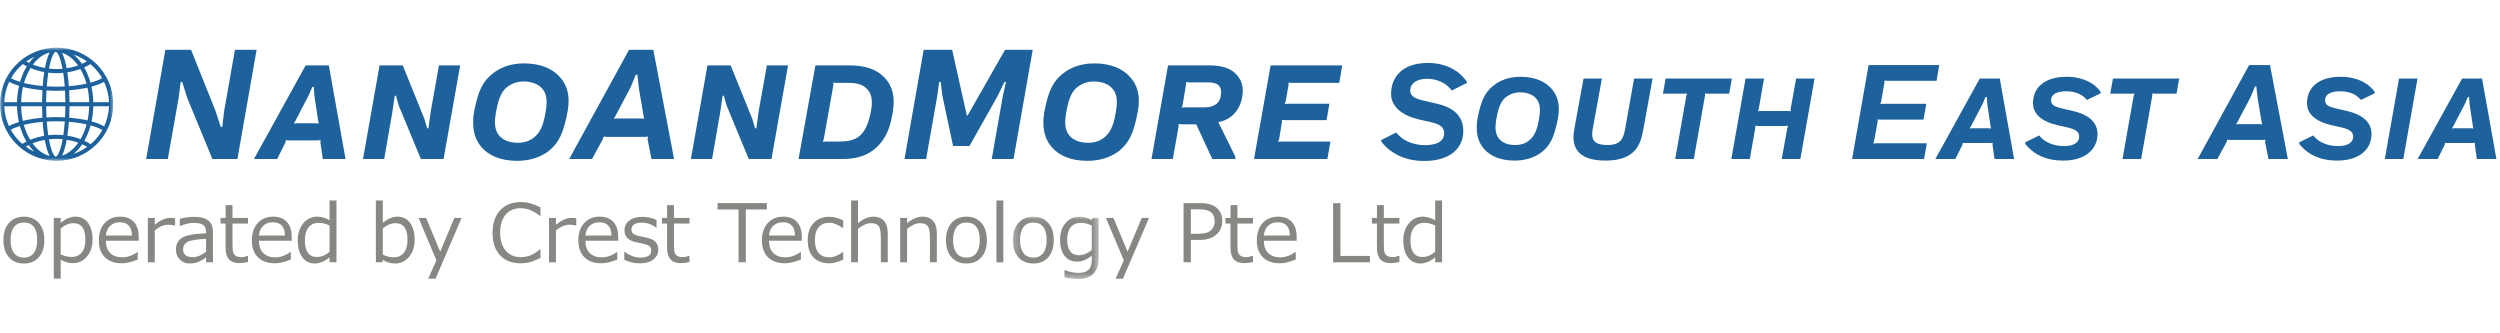 <?xml version="1.0" encoding="UTF-8"?>
<svg width="420px" height="56px" viewBox="0 0 420 56" version="1.1" xmlns="http://www.w3.org/2000/svg" xmlns:xlink="http://www.w3.org/1999/xlink">
    <title>Group</title>
    <defs>
        <polygon id="path-1" points="0.019 0 19.024 0 19.024 19.023 0.019 19.023"></polygon>
        <polygon id="path-3" points="0.215 0.071 14.635 0.071 14.635 10.542 0.215 10.542"></polygon>
        <polygon id="path-5" points="0.215 0.071 14.635 0.071 14.635 10.542 0.215 10.542"></polygon>
    </defs>
    <g id="Page-1" stroke="none" stroke-width="1" fill="none" fill-rule="evenodd">
        <g id="Group">
            <rect id="Rectangle" x="0" y="0" width="420" height="56"></rect>
            <g id="NanoAndMoreSouthEastAsia-blue" transform="translate(0, 8)">
                <g id="Group-3">
                    <g id="Fill-1-Clipped">
                        <g>
                            <mask id="mask-2" fill="white">
                                <use xlink:href="#path-1"></use>
                            </mask>
                            <g id="path-1"></g>
                            <path d="M15.747,15.746 C15.582,15.913 15.402,16.063 15.224,16.213 C14.889,16.008 14.539,15.818 14.17,15.649 C14.608,14.88 14.965,14.011 15.222,13.065 C16.017,13.286 16.688,13.55 17.191,13.838 C16.796,14.538 16.313,15.181 15.747,15.746 Z M13.807,16.242 C14.095,16.372 14.368,16.516 14.633,16.671 C13.943,17.162 13.186,17.569 12.366,17.849 C12.901,17.412 13.386,16.868 13.807,16.242 Z M10.423,18.144 C10.527,17.945 10.623,17.72 10.715,17.463 C10.904,16.926 11.069,16.246 11.208,15.477 C11.886,15.583 12.537,15.751 13.148,15.973 C12.383,17.06 11.448,17.82 10.423,18.144 Z M9.824,17.799 C9.719,18.008 9.611,18.158 9.525,18.24 C9.47,18.29 9.435,18.309 9.408,18.318 C9.394,18.318 9.38,18.323 9.365,18.323 C9.355,18.323 9.345,18.323 9.335,18.321 C9.308,18.314 9.272,18.297 9.211,18.24 C9.057,18.098 8.853,17.743 8.675,17.234 C8.504,16.751 8.352,16.124 8.219,15.405 C8.621,15.358 9.029,15.33 9.446,15.33 C9.811,15.33 10.17,15.354 10.523,15.386 C10.49,15.568 10.456,15.751 10.42,15.92 C10.246,16.73 10.038,17.382 9.824,17.799 Z M5.465,16.086 C6.112,15.828 6.803,15.629 7.529,15.501 C7.564,15.694 7.601,15.886 7.639,16.064 C7.822,16.911 8.036,17.604 8.294,18.112 C8.311,18.147 8.331,18.172 8.349,18.204 C7.268,17.934 6.275,17.193 5.465,16.086 Z M4.326,16.631 C4.487,16.541 4.653,16.455 4.822,16.37 C5.113,16.78 5.427,17.158 5.768,17.486 C5.258,17.246 4.778,16.958 4.326,16.631 Z M1.805,13.791 C2.22,13.567 2.735,13.358 3.337,13.172 C3.606,14.133 3.984,15.012 4.444,15.786 C4.202,15.907 3.968,16.036 3.741,16.171 C3.582,16.036 3.425,15.895 3.277,15.746 C2.7,15.171 2.205,14.511 1.805,13.791 Z M3.277,3.275 C3.453,3.1 3.637,2.932 3.827,2.772 C4.045,2.903 4.269,3.023 4.501,3.142 C4.032,3.913 3.645,4.793 3.367,5.757 C2.776,5.576 2.268,5.367 1.857,5.144 C2.25,4.46 2.723,3.829 3.277,3.275 Z M4.89,2.561 C4.731,2.483 4.574,2.403 4.421,2.318 C4.845,2.02 5.296,1.758 5.768,1.536 C5.452,1.839 5.162,2.188 4.89,2.561 Z M8.341,0.817 C8.226,1.03 8.122,1.278 8.022,1.557 C7.843,2.069 7.686,2.704 7.551,3.422 C6.84,3.293 6.163,3.1 5.531,2.845 C6.327,1.788 7.294,1.083 8.341,0.817 Z M8.913,1.222 C9.018,1.014 9.125,0.863 9.211,0.785 C9.272,0.727 9.308,0.709 9.335,0.702 C9.345,0.702 9.355,0.7 9.365,0.699 C9.38,0.7 9.394,0.702 9.408,0.704 C9.435,0.713 9.47,0.731 9.525,0.785 C9.679,0.924 9.884,1.28 10.061,1.788 C10.227,2.256 10.375,2.86 10.504,3.552 C10.177,3.58 9.849,3.602 9.512,3.602 C9.078,3.602 8.653,3.571 8.236,3.523 C8.261,3.381 8.288,3.236 8.317,3.103 C8.49,2.292 8.699,1.642 8.913,1.222 Z M13.109,2.996 C12.505,3.206 11.864,3.368 11.197,3.47 C11.165,3.295 11.133,3.121 11.097,2.957 C10.915,2.111 10.699,1.418 10.442,0.909 C10.437,0.897 10.429,0.887 10.423,0.878 C11.429,1.198 12.352,1.936 13.109,2.996 Z M14.593,2.323 C14.329,2.47 14.058,2.608 13.773,2.732 C13.36,2.127 12.888,1.6 12.366,1.173 C13.169,1.449 13.913,1.843 14.593,2.323 Z M17.161,5.135 C16.649,5.415 15.995,5.674 15.205,5.887 C14.945,4.952 14.584,4.09 14.144,3.328 C14.509,3.163 14.855,2.979 15.189,2.776 C15.38,2.939 15.571,3.1 15.747,3.275 C16.299,3.827 16.771,4.454 17.161,5.135 Z M15.674,9.165 C15.652,8.26 15.548,7.387 15.369,6.561 C16.196,6.339 16.9,6.065 17.479,5.749 C17.972,6.793 18.266,7.945 18.313,9.165 L15.674,9.165 Z M15.674,9.858 L18.313,9.858 C18.266,11.059 17.981,12.2 17.5,13.231 C16.924,12.905 16.219,12.623 15.385,12.392 C15.557,11.588 15.653,10.736 15.674,9.858 Z M14.39,12.15 C13.547,11.975 12.61,11.849 11.619,11.768 C11.652,11.152 11.67,10.515 11.676,9.858 L14.981,9.858 C14.96,10.683 14.87,11.479 14.712,12.228 C14.602,12.203 14.503,12.175 14.39,12.15 Z M7.856,12.424 C8.373,12.392 8.9,12.371 9.446,12.371 C9.937,12.371 10.415,12.386 10.884,12.41 C10.825,13.236 10.74,14.005 10.637,14.703 C10.246,14.664 9.85,14.637 9.446,14.637 C8.99,14.637 8.544,14.667 8.105,14.718 C7.999,14.023 7.915,13.25 7.856,12.424 Z M3.552,9.858 L7.059,9.858 C7.065,10.518 7.085,11.161 7.118,11.779 C6.209,11.857 5.347,11.977 4.563,12.139 C4.311,12.188 4.077,12.249 3.84,12.31 C3.671,11.536 3.573,10.713 3.552,9.858 Z M2.858,9.858 C2.88,10.774 2.987,11.662 3.173,12.496 C2.532,12.691 1.971,12.917 1.497,13.172 C1.032,12.157 0.757,11.038 0.711,9.858 L2.858,9.858 Z M2.858,9.165 L0.711,9.165 C0.759,7.945 1.051,6.793 1.545,5.749 C2.012,6.005 2.566,6.228 3.199,6.423 C2.999,7.288 2.882,8.207 2.858,9.165 Z M4.569,6.782 C5.351,6.946 6.211,7.068 7.121,7.147 C7.085,7.793 7.066,8.47 7.06,9.165 L3.552,9.165 C3.574,8.27 3.682,7.414 3.865,6.611 C4.096,6.668 4.323,6.728 4.569,6.782 Z M10.876,6.527 C10.431,6.547 9.976,6.561 9.512,6.561 C8.945,6.561 8.398,6.539 7.861,6.504 C7.922,5.674 8.01,4.904 8.117,4.206 C8.574,4.261 9.038,4.293 9.512,4.293 C9.888,4.293 10.257,4.271 10.622,4.235 C10.728,4.929 10.814,5.698 10.876,6.527 Z M10.984,9.858 C10.979,10.497 10.959,11.12 10.927,11.719 C10.443,11.694 9.952,11.676 9.446,11.676 C8.885,11.676 8.342,11.699 7.808,11.731 C7.776,11.127 7.758,10.5 7.753,9.858 L10.984,9.858 Z M7.752,9.165 C7.757,8.484 7.779,7.83 7.816,7.195 C8.367,7.231 8.93,7.255 9.512,7.255 C9.993,7.255 10.463,7.24 10.924,7.216 C10.959,7.841 10.977,8.495 10.983,9.165 L7.752,9.165 Z M11.677,9.165 C11.672,8.477 11.649,7.81 11.615,7.169 C12.607,7.092 13.548,6.967 14.395,6.793 C14.5,6.77 14.592,6.745 14.695,6.721 C14.863,7.495 14.959,8.313 14.981,9.165 L11.677,9.165 Z M13.495,3.59 C13.921,4.31 14.276,5.136 14.531,6.048 C14.436,6.069 14.352,6.095 14.256,6.116 C13.443,6.282 12.532,6.4 11.569,6.476 C11.507,5.642 11.42,4.862 11.312,4.154 C12.075,4.035 12.807,3.847 13.495,3.59 Z M7.432,4.103 C7.321,4.82 7.234,5.61 7.171,6.454 C6.29,6.376 5.459,6.259 4.71,6.102 C4.476,6.054 4.252,6 4.034,5.946 C4.306,5.004 4.681,4.162 5.134,3.433 C5.853,3.733 6.623,3.958 7.432,4.103 Z M5.077,15.496 C4.635,14.765 4.266,13.92 4.004,12.983 C4.232,12.926 4.458,12.868 4.703,12.815 C5.452,12.662 6.282,12.548 7.16,12.47 C7.222,13.314 7.309,14.102 7.416,14.82 C6.592,14.964 5.807,15.192 5.077,15.496 Z M11.322,14.793 C11.429,14.078 11.513,13.297 11.573,12.46 C12.534,12.538 13.44,12.659 14.248,12.829 C14.351,12.851 14.45,12.875 14.549,12.898 C14.3,13.817 13.949,14.652 13.526,15.381 C12.833,15.112 12.094,14.917 11.322,14.793 Z M9.512,0 C9.478,0 9.446,0.004 9.412,0.004 C9.397,0.004 9.383,0 9.368,0 C9.355,0 9.341,0.004 9.327,0.004 C9.308,0.004 9.287,0 9.266,0 C9.104,0 8.947,0.018 8.789,0.037 C3.874,0.407 0.001,4.503 0,9.511 C0.001,14.52 3.874,18.614 8.789,18.987 C8.947,19.002 9.104,19.023 9.266,19.023 C9.287,19.023 9.308,19.019 9.327,19.019 C9.341,19.019 9.355,19.023 9.368,19.023 C9.383,19.023 9.397,19.019 9.412,19.019 C9.446,19.019 9.478,19.023 9.512,19.023 C14.766,19.023 19.024,14.765 19.024,9.511 C19.024,4.257 14.766,0 9.512,0 L9.512,0 Z" id="Fill-1" fill="#1D629D" fill-rule="nonzero" mask="url(#mask-2)"></path>
                        </g>
                    </g>
                </g>
                <polyline id="Fill-4" fill="#1D629D" fill-rule="nonzero" points="43.111 0.364 39.889 18.709 35.679 18.709 31.443 8.419 30.611 5.769 30.351 5.769 30.014 8.419 28.194 18.709 24.557 18.709 27.779 0.364 32.093 0.364 36.224 10.68 37.082 13.33 37.342 13.33 37.653 10.68 39.473 0.364 43.111 0.364"></polyline>
                <path d="M49.814,12.707 L53.088,12.707 L53.556,12.758 L53.452,12.291 L52.802,7.951 L52.724,6.6 L52.464,6.6 L51.893,7.951 L49.631,12.291 L49.346,12.758 L49.814,12.707 Z M51.347,2.988 L55.245,2.988 L58.051,18.709 L54.231,18.709 L53.841,16.007 L53.841,15.539 L53.348,15.591 L48.488,15.591 L48.047,15.539 L47.917,16.007 L46.565,18.709 L42.668,18.709 L51.347,2.988 L51.347,2.988 Z" id="Fill-5" fill="#1D629D" fill-rule="nonzero"></path>
                <polyline id="Fill-6" fill="#1D629D" fill-rule="nonzero" points="63.766 2.988 67.664 2.988 71.302 11.979 71.77 13.564 71.978 13.564 72.368 10.706 73.745 2.988 77.305 2.988 74.524 18.709 70.705 18.709 66.962 9.666 66.521 8.081 66.313 8.081 65.897 10.94 64.546 18.709 60.986 18.709 63.766 2.988"></polyline>
                <path d="M89.673,15.124 C90.609,14.396 91.258,13.304 91.648,10.888 C91.778,10.186 91.83,9.64 91.83,9.173 C91.83,8.003 91.492,7.379 91.154,6.964 C90.556,6.21 89.439,5.69 87.984,5.69 C86.84,5.69 85.957,6.054 85.255,6.574 C84.32,7.302 83.774,8.315 83.306,10.965 C83.203,11.563 83.15,12.083 83.15,12.499 C83.15,13.642 83.488,14.344 83.852,14.76 C84.45,15.487 85.463,15.981 86.996,15.981 C88.114,15.981 88.997,15.669 89.673,15.124 Z M80.968,16.812 C80.136,15.851 79.487,14.63 79.487,12.577 C79.487,12.083 79.512,11.511 79.617,10.94 C80.344,7.016 81.202,5.665 82.657,4.443 C83.982,3.352 85.749,2.65 88.036,2.65 C90.92,2.65 92.922,3.612 94.117,5.015 C94.87,5.873 95.52,7.094 95.52,8.887 C95.52,9.407 95.494,9.953 95.39,10.55 C94.636,14.656 93.753,16.033 92.324,17.254 C91.024,18.32 89.179,19.021 86.893,19.021 C84.06,19.021 82.137,18.112 80.968,16.812 L80.968,16.812 Z" id="Fill-7" fill="#1D629D" fill-rule="nonzero"></path>
                <path d="M103.574,11.901 L107.758,11.901 L108.225,11.953 L108.121,11.486 L107.316,6.73 L107.082,4.547 L106.822,4.547 L105.913,6.73 L103.392,11.486 L103.106,11.953 L103.574,11.901 Z M108.849,14.942 L108.355,14.994 L101.859,14.994 L101.417,14.942 L101.261,15.409 L99.468,18.709 L95.622,18.709 L105.679,0.364 L109.758,0.364 L113.24,18.709 L109.447,18.709 L108.797,15.409 L108.849,14.942 L108.849,14.942 Z" id="Fill-8" fill="#1D629D" fill-rule="nonzero"></path>
                <polyline id="Fill-9" fill="#1D629D" fill-rule="nonzero" points="118.852 2.988 122.75 2.988 126.388 11.979 126.856 13.564 127.063 13.564 127.454 10.706 128.831 2.988 132.391 2.988 129.61 18.709 125.791 18.709 122.048 9.666 121.607 8.081 121.398 8.081 120.983 10.94 119.632 18.709 116.072 18.709 118.852 2.988"></polyline>
                <path d="M138.73,15.773 L141.095,15.773 C142.602,15.773 143.745,15.462 144.499,14.76 C145.382,13.954 145.98,12.603 146.344,10.55 C146.422,10.082 146.474,9.666 146.474,9.277 C146.474,8.055 146.11,7.457 145.746,7.042 C145.097,6.288 144.109,5.924 142.68,5.924 L140.471,5.924 L140.003,5.873 L140.003,6.314 L138.392,15.383 L138.236,15.825 L138.73,15.773 Z M136.989,2.988 L142.836,2.988 C145.461,2.988 147.331,3.716 148.553,4.989 C149.488,5.924 150.112,7.198 150.138,9.043 C150.138,9.745 150.06,10.472 149.904,11.278 C149.41,14.188 148.345,15.903 146.89,17.072 C145.668,18.06 144.031,18.709 141.641,18.709 L134.156,18.709 L136.989,2.988 L136.989,2.988 Z" id="Fill-10" fill="#1D629D" fill-rule="nonzero"></path>
                <polyline id="Fill-11" fill="#1D629D" fill-rule="nonzero" points="169.002 5.769 168.743 5.769 167.625 8.081 162.87 16.527 160.115 16.527 158.322 8.081 158.036 5.769 157.776 5.769 157.465 8.081 155.593 18.709 151.956 18.709 155.178 0.364 159.96 0.364 162.428 11.407 162.558 11.407 168.847 0.364 173.498 0.364 170.276 18.709 166.612 18.709 168.483 8.081 169.002 5.769"></polyline>
                <path d="M185.475,15.124 C186.411,14.396 187.061,13.304 187.451,10.888 C187.581,10.186 187.632,9.64 187.632,9.173 C187.632,8.003 187.294,7.379 186.957,6.964 C186.359,6.21 185.241,5.69 183.786,5.69 C182.643,5.69 181.76,6.054 181.058,6.574 C180.122,7.302 179.577,8.315 179.109,10.965 C179.005,11.563 178.953,12.083 178.953,12.499 C178.953,13.642 179.291,14.344 179.655,14.76 C180.252,15.487 181.266,15.981 182.799,15.981 C183.916,15.981 184.8,15.669 185.475,15.124 Z M176.77,16.812 C175.939,15.851 175.289,14.63 175.289,12.577 C175.289,12.083 175.315,11.511 175.419,10.94 C176.147,7.016 177.004,5.665 178.459,4.443 C179.785,3.352 181.552,2.65 183.838,2.65 C186.723,2.65 188.724,3.612 189.919,5.015 C190.673,5.873 191.322,7.094 191.322,8.887 C191.322,9.407 191.296,9.953 191.192,10.55 C190.439,14.656 189.555,16.033 188.126,17.254 C186.827,18.32 184.982,19.021 182.695,19.021 C179.862,19.021 177.94,18.112 176.77,16.812 L176.77,16.812 Z" id="Fill-12" fill="#1D629D" fill-rule="nonzero"></path>
                <path d="M198.987,10.03 L202.521,10.03 C203.326,10.03 203.976,9.77 204.392,9.432 C204.912,8.991 205.146,8.289 205.146,7.457 C205.146,7.016 205.016,6.652 204.808,6.418 C204.444,6.003 203.768,5.846 203.092,5.846 L199.715,5.846 L199.247,5.794 L199.247,6.236 L198.675,9.64 L198.519,10.082 L198.987,10.03 Z M196.232,2.988 L203.248,2.988 C205.561,2.988 206.99,3.638 207.822,4.625 C208.29,5.223 208.783,5.898 208.783,7.223 C208.783,8.939 208.108,10.524 206.938,11.486 C206.367,11.979 205.587,12.343 204.678,12.525 L207.432,18.112 C207.536,18.294 207.562,18.45 207.562,18.709 L203.664,18.709 L200.962,12.888 L198.467,12.888 L197.999,12.837 L197.999,13.279 L197.038,18.709 L193.452,18.709 L196.232,2.988 L196.232,2.988 Z" id="Fill-13" fill="#1D629D" fill-rule="nonzero"></path>
                <polyline id="Fill-14" fill="#1D629D" fill-rule="nonzero" points="213.459 2.988 225.491 2.988 224.997 5.924 216.942 5.924 216.474 5.873 216.474 6.314 215.98 9.043 215.824 9.485 216.318 9.432 223.334 9.432 222.867 12.187 215.824 12.187 215.356 12.135 215.356 12.577 214.888 15.383 214.733 15.825 215.201 15.773 223.516 15.773 222.997 18.709 210.679 18.709 213.459 2.988"></polyline>
                <path d="M232.584,16.408 L232.226,16.006 C232.07,15.827 232.025,15.76 232.025,15.537 L234.55,14.263 L235.019,14.754 C235.824,15.604 237.455,16.386 239.332,16.386 C241.544,16.386 242.617,15.671 242.617,14.352 C242.617,13.19 241.589,12.81 240.45,12.542 L238.304,12.05 C235.958,11.514 233.701,10.151 233.701,7.76 C233.701,5.346 235.176,2.575 239.913,2.575 C242.729,2.575 244.762,3.738 245.835,4.989 L246.237,5.458 C246.394,5.637 246.438,5.704 246.438,5.928 L243.913,7.201 L243.399,6.643 C242.863,6.061 241.522,5.235 239.779,5.235 C237.723,5.235 236.919,6.218 236.919,7.179 C236.919,8.274 237.924,8.609 239.064,8.877 L241.634,9.48 C243.779,9.995 245.835,11.224 245.835,13.994 C245.835,17.034 243.444,19.044 239.265,19.044 C235.533,19.044 233.411,17.324 232.584,16.408" id="Fill-15" fill="#1D629D" fill-rule="nonzero"></path>
                <path d="M256.852,15.626 C257.656,15 258.215,14.062 258.55,11.984 C258.662,11.38 258.707,10.911 258.707,10.509 C258.707,9.503 258.416,8.966 258.126,8.609 C257.611,7.961 256.651,7.514 255.399,7.514 C254.416,7.514 253.657,7.827 253.053,8.274 C252.249,8.9 251.779,9.771 251.377,12.05 C251.288,12.564 251.243,13.011 251.243,13.369 C251.243,14.352 251.534,14.956 251.846,15.313 C252.36,15.938 253.232,16.363 254.55,16.363 C255.511,16.363 256.271,16.095 256.852,15.626 Z M249.366,17.078 C248.651,16.252 248.092,15.201 248.092,13.436 C248.092,13.011 248.115,12.519 248.204,12.028 C248.83,8.654 249.567,7.492 250.819,6.442 C251.958,5.503 253.478,4.9 255.444,4.9 C257.925,4.9 259.645,5.727 260.673,6.933 C261.321,7.671 261.88,8.721 261.88,10.263 C261.88,10.71 261.857,11.179 261.768,11.693 C261.12,15.223 260.36,16.408 259.132,17.458 C258.014,18.375 256.428,18.978 254.461,18.978 C252.025,18.978 250.371,18.195 249.366,17.078 L249.366,17.078 Z" id="Fill-16" fill="#1D629D" fill-rule="nonzero"></path>
                <path d="M264.338,15 C264.338,14.598 264.405,14.173 264.472,13.749 L266.036,5.19 L269.12,5.19 L267.578,13.682 C267.511,13.994 267.489,14.285 267.489,14.575 C267.489,15.648 268.047,16.363 270.036,16.363 C272.36,16.363 272.74,15.201 273.031,13.615 L274.528,5.19 L277.634,5.19 L276.07,13.793 C275.622,16.274 274.751,18.978 269.723,18.978 C265.388,18.978 264.338,17.034 264.338,15" id="Fill-17" fill="#1D629D" fill-rule="nonzero"></path>
                <polyline id="Fill-18" fill="#1D629D" fill-rule="nonzero" points="283.31 8.073 283.444 7.693 283.041 7.738 279.377 7.738 279.824 5.19 290.952 5.19 290.505 7.738 286.84 7.738 286.438 7.693 286.438 8.073 284.561 18.709 281.432 18.709 283.31 8.073"></polyline>
                <polyline id="Fill-19" fill="#1D629D" fill-rule="nonzero" points="293.254 5.19 296.36 5.19 295.466 10.307 295.332 10.687 295.734 10.643 300.427 10.643 300.829 10.687 300.829 10.307 301.745 5.19 304.851 5.19 302.46 18.709 299.332 18.709 300.271 13.503 300.404 13.123 299.98 13.167 295.287 13.167 294.885 13.123 294.885 13.503 293.969 18.709 290.863 18.709 293.254 5.19"></polyline>
                <polyline id="Fill-20" fill="#1D629D" fill-rule="nonzero" points="323.242 18.709 311.153 18.709 313.924 2.933 325.79 2.933 325.342 5.57 316.985 5.57 316.583 5.526 316.583 5.905 316.024 9.101 315.89 9.48 316.293 9.436 323.623 9.436 323.153 12.095 315.823 12.095 315.443 12.05 315.443 12.43 314.84 15.738 314.705 16.117 315.13 16.073 323.71 16.073 323.242 18.709"></polyline>
                <path d="M331.285,13.548 L334.102,13.548 L334.505,13.592 L334.415,13.19 L333.858,9.458 L333.791,8.296 L333.567,8.296 L333.074,9.458 L331.132,13.19 L330.885,13.592 L331.285,13.548 Z M332.604,5.19 L335.958,5.19 L338.371,18.709 L335.084,18.709 L334.751,16.386 L334.751,15.983 L334.326,16.028 L330.146,16.028 L329.768,15.983 L329.656,16.386 L328.494,18.709 L325.14,18.709 L332.604,5.19 L332.604,5.19 Z" id="Fill-21" fill="#1D629D" fill-rule="nonzero"></path>
                <path d="M340.695,16.698 L340.448,16.43 C340.269,16.252 340.224,16.162 340.224,15.916 L342.593,14.754 L342.861,15.067 C343.421,15.671 344.695,16.542 346.772,16.542 C348.606,16.542 349.298,15.805 349.298,14.956 C349.298,14.129 348.673,13.726 347.355,13.414 L345.566,13.011 C343.444,12.519 341.543,11.402 341.543,9.346 C341.543,6.464 343.802,4.9 347.176,4.9 C350.082,4.9 351.778,6.061 352.626,7.067 L352.716,7.179 C352.872,7.335 352.917,7.447 352.917,7.671 L350.616,8.788 L350.302,8.475 C349.701,7.872 348.673,7.335 347.131,7.335 C345.275,7.335 344.583,8.006 344.583,8.81 C344.583,9.615 345.054,9.905 346.593,10.263 L348.315,10.665 C350.302,11.112 352.383,12.185 352.383,14.531 C352.383,16.989 350.437,18.978 346.638,18.978 C343.421,18.978 341.722,17.749 340.695,16.698" id="Fill-22" fill="#1D629D" fill-rule="nonzero"></path>
                <polyline id="Fill-23" fill="#1D629D" fill-rule="nonzero" points="358.461 8.073 358.595 7.693 358.192 7.738 354.527 7.738 354.975 5.19 366.103 5.19 365.655 7.738 361.991 7.738 361.587 7.693 361.587 8.073 359.712 18.709 356.582 18.709 358.461 8.073"></polyline>
                <path d="M376.047,12.855 L379.645,12.855 L380.045,12.9 L379.958,12.497 L379.264,8.408 L379.062,6.531 L378.841,6.531 L378.057,8.408 L375.89,12.497 L375.644,12.9 L376.047,12.855 Z M380.582,15.469 L380.157,15.514 L374.572,15.514 L374.191,15.469 L374.056,15.872 L372.517,18.709 L369.208,18.709 L377.855,2.933 L381.363,2.933 L384.359,18.709 L381.098,18.709 L380.537,15.872 L380.582,15.469 L380.582,15.469 Z" id="Fill-24" fill="#1D629D" fill-rule="nonzero"></path>
                <path d="M386.727,16.698 L386.481,16.43 C386.302,16.252 386.26,16.162 386.26,15.916 L388.628,14.754 L388.894,15.067 C389.454,15.671 390.728,16.542 392.805,16.542 C394.639,16.542 395.33,15.805 395.33,14.956 C395.33,14.129 394.706,13.726 393.387,13.414 L391.598,13.011 C389.476,12.519 387.575,11.402 387.575,9.346 C387.575,6.464 389.835,4.9 393.208,4.9 C396.114,4.9 397.81,6.061 398.662,7.067 L398.748,7.179 C398.905,7.335 398.95,7.447 398.95,7.671 L396.649,8.788 L396.335,8.475 C395.733,7.872 394.706,7.335 393.163,7.335 C391.307,7.335 390.616,8.006 390.616,8.81 C390.616,9.615 391.086,9.905 392.626,10.263 L394.348,10.665 C396.335,11.112 398.415,12.185 398.415,14.531 C398.415,16.989 396.469,18.978 392.67,18.978 C389.454,18.978 387.755,17.749 386.727,16.698" id="Fill-25" fill="#1D629D" fill-rule="nonzero"></path>
                <polyline id="Fill-26" fill="#1D629D" fill-rule="nonzero" points="403.04 5.19 406.145 5.19 403.754 18.709 400.649 18.709 403.04 5.19"></polyline>
                <path d="M412.315,13.548 L415.128,13.548 L415.532,13.592 L415.442,13.19 L414.885,9.458 L414.818,8.296 L414.594,8.296 L414.101,9.458 L412.158,13.19 L411.912,13.592 L412.315,13.548 Z M413.634,5.19 L416.985,5.19 L419.398,18.709 L416.114,18.709 L415.778,16.386 L415.778,15.983 L415.352,16.028 L411.176,16.028 L410.795,15.983 L410.683,16.386 L409.521,18.709 L406.167,18.709 L413.634,5.19 L413.634,5.19 Z" id="Fill-27" fill="#1D629D" fill-rule="nonzero"></path>
                <path d="M4.011,29.387 C3.294,29.387 2.742,29.639 2.355,30.145 C1.968,30.651 1.775,31.384 1.775,32.342 C1.775,33.288 1.968,34.013 2.355,34.519 C2.742,35.025 3.294,35.278 4.011,35.278 C4.728,35.278 5.28,35.025 5.667,34.519 C6.054,34.013 6.248,33.288 6.248,32.342 C6.248,30.372 5.502,29.387 4.011,29.387 Z M4.011,36.268 C2.951,36.268 2.113,35.917 1.498,35.216 C0.882,34.514 0.574,33.556 0.574,32.342 C0.574,31.129 0.884,30.167 1.504,29.459 C2.124,28.751 2.96,28.397 4.011,28.397 C5.062,28.397 5.898,28.749 6.518,29.452 C7.138,30.157 7.448,31.12 7.448,32.342 C7.448,33.565 7.14,34.525 6.521,35.222 C5.904,35.919 5.067,36.268 4.011,36.268 L4.011,36.268 Z" id="Fill-28" fill="#878884" fill-rule="nonzero"></path>
                <path d="M10.197,30.376 L10.197,34.731 C10.857,35.025 11.469,35.173 12.031,35.173 C12.757,35.173 13.325,34.921 13.734,34.417 C14.143,33.914 14.347,33.202 14.347,32.283 C14.347,30.423 13.676,29.492 12.335,29.492 C11.622,29.492 10.91,29.787 10.197,30.376 Z M10.197,35.635 L10.197,38.815 L9.036,38.815 L9.036,28.608 L10.197,28.608 L10.197,29.433 C11.046,28.742 11.871,28.397 12.671,28.397 C13.551,28.397 14.25,28.739 14.769,29.423 C15.289,30.107 15.548,31.047 15.548,32.243 C15.548,33.418 15.233,34.372 14.604,35.107 C13.976,35.841 13.197,36.209 12.269,36.209 C11.561,36.209 10.87,36.017 10.197,35.635 L10.197,35.635 Z" id="Fill-29" fill="#878884" fill-rule="nonzero"></path>
                <path d="M17.789,31.564 L22.163,31.564 C22.128,30.081 21.448,29.34 20.124,29.34 C19.456,29.34 18.915,29.538 18.501,29.934 C18.088,30.33 17.85,30.873 17.789,31.564 Z M20.513,36.235 C19.273,36.235 18.311,35.9 17.627,35.229 C16.943,34.558 16.601,33.609 16.601,32.382 C16.601,31.163 16.929,30.195 17.584,29.476 C18.239,28.756 19.108,28.397 20.19,28.397 C21.175,28.397 21.939,28.692 22.482,29.281 C23.026,29.87 23.298,30.711 23.298,31.801 L23.298,32.441 L17.789,32.441 C17.789,33.338 18.032,34.028 18.518,34.51 C19.004,34.992 19.676,35.232 20.533,35.232 C21.386,35.232 22.24,34.935 23.093,34.342 L23.146,34.342 L23.146,35.602 C22.086,36.024 21.208,36.235 20.513,36.235 L20.513,36.235 Z" id="Fill-30" fill="#878884" fill-rule="nonzero"></path>
                <path d="M24.839,36.063 L24.839,28.608 L26,28.608 L26,29.756 C26.932,28.991 27.793,28.608 28.58,28.608 C28.857,28.608 29.136,28.63 29.418,28.674 L29.418,29.888 L29.371,29.888 C29.007,29.8 28.637,29.756 28.263,29.756 C27.516,29.756 26.761,30.073 26,30.706 L26,36.063 L24.839,36.063" id="Fill-31" fill="#878884" fill-rule="nonzero"></path>
                <path d="M34.621,34.289 L34.621,32.125 C32.98,32.199 31.926,32.381 31.457,32.669 C30.989,32.957 30.754,33.354 30.754,33.86 C30.754,34.752 31.295,35.199 32.377,35.199 C33.112,35.199 33.86,34.896 34.621,34.289 Z M34.621,36.063 L34.621,35.232 C34,35.681 33.49,35.965 33.09,36.087 C32.689,36.207 32.283,36.268 31.869,36.268 C31.205,36.268 30.653,36.048 30.213,35.608 C29.773,35.168 29.554,34.61 29.554,33.932 C29.554,33.066 29.88,32.414 30.533,31.976 C31.187,31.539 32.549,31.278 34.621,31.194 L34.621,30.97 C34.621,30.451 34.467,30.067 34.159,29.819 C33.851,29.57 33.31,29.446 32.536,29.446 C31.854,29.446 31.095,29.622 30.26,29.974 L30.207,29.974 L30.207,28.767 C31.029,28.542 31.821,28.43 32.582,28.43 C33.686,28.43 34.494,28.635 35.006,29.047 C35.519,29.458 35.775,30.097 35.775,30.963 L35.775,36.063 L34.621,36.063 L34.621,36.063 Z" id="Fill-32" fill="#878884" fill-rule="nonzero"></path>
                <path d="M40.206,36.209 C38.667,36.209 37.897,35.362 37.897,33.668 L37.897,29.558 L37.046,29.558 L37.046,28.608 L37.904,28.608 L37.904,26.464 L39.058,26.464 L39.058,28.608 L41.671,28.608 L41.671,29.558 L39.058,29.558 L39.058,33.009 C39.058,33.792 39.112,34.298 39.22,34.53 C39.328,34.76 39.492,34.93 39.711,35.037 C39.931,35.145 40.213,35.199 40.556,35.199 C40.881,35.199 41.24,35.12 41.631,34.961 L41.671,34.961 L41.671,36.017 C41.148,36.145 40.659,36.209 40.206,36.209" id="Fill-33" fill="#878884" fill-rule="nonzero"></path>
                <path d="M43.502,31.564 L47.877,31.564 C47.841,30.081 47.162,29.34 45.838,29.34 C45.17,29.34 44.628,29.538 44.215,29.934 C43.801,30.33 43.564,30.873 43.502,31.564 Z M46.227,36.235 C44.987,36.235 44.025,35.9 43.341,35.229 C42.657,34.558 42.315,33.609 42.315,32.382 C42.315,31.163 42.643,30.195 43.298,29.476 C43.953,28.756 44.822,28.397 45.904,28.397 C46.889,28.397 47.653,28.692 48.196,29.281 C48.74,29.87 49.011,30.711 49.011,31.801 L49.011,32.441 L43.502,32.441 C43.502,33.338 43.745,34.028 44.232,34.51 C44.717,34.992 45.389,35.232 46.247,35.232 C47.1,35.232 47.954,34.935 48.807,34.342 L48.86,34.342 L48.86,35.602 C47.8,36.024 46.922,36.235 46.227,36.235 L46.227,36.235 Z" id="Fill-34" fill="#878884" fill-rule="nonzero"></path>
                <path d="M55.369,34.295 L55.369,29.881 C54.718,29.582 54.109,29.433 53.542,29.433 C52.811,29.433 52.242,29.689 51.832,30.202 C51.423,30.714 51.219,31.434 51.219,32.362 C51.219,34.236 51.89,35.173 53.231,35.173 C53.984,35.173 54.696,34.88 55.369,34.295 Z M55.369,36.063 L55.369,35.239 C54.52,35.925 53.698,36.268 52.901,36.268 C52.022,36.268 51.321,35.923 50.8,35.232 C50.279,34.541 50.018,33.598 50.018,32.402 C50.018,31.219 50.333,30.255 50.962,29.512 C51.591,28.769 52.367,28.397 53.291,28.397 C53.937,28.397 54.63,28.593 55.369,28.984 L55.369,25.679 L56.53,25.679 L56.53,36.063 L55.369,36.063 L55.369,36.063 Z" id="Fill-35" fill="#878884" fill-rule="nonzero"></path>
                <path d="M64.31,30.37 L64.31,34.79 C64.97,35.085 65.581,35.232 66.144,35.232 C66.875,35.232 67.443,34.977 67.85,34.467 C68.257,33.957 68.46,33.235 68.46,32.303 C68.46,30.429 67.789,29.492 66.448,29.492 C65.735,29.492 65.023,29.785 64.31,30.37 Z M64.317,35.667 L64.218,36.063 L63.149,36.063 L63.149,25.679 L64.31,25.679 L64.31,29.426 C65.159,28.74 65.984,28.397 66.784,28.397 C67.66,28.397 68.358,28.742 68.879,29.433 C69.401,30.124 69.661,31.069 69.661,32.27 C69.661,33.457 69.346,34.421 68.717,35.16 C68.089,35.899 67.31,36.268 66.382,36.268 C65.656,36.268 64.968,36.068 64.317,35.667 L64.317,35.667 Z" id="Fill-36" fill="#878884" fill-rule="nonzero"></path>
                <polyline id="Fill-37" fill="#878884" fill-rule="nonzero" points="77.549 28.608 73.175 38.815 71.934 38.815 73.32 35.74 70.318 28.608 71.578 28.608 73.953 34.282 76.335 28.608 77.549 28.608"></polyline>
                <path d="M87.506,36.242 C86.02,36.242 84.855,35.793 84.013,34.896 C83.171,33.998 82.749,32.734 82.749,31.102 C82.749,29.501 83.177,28.241 84.033,27.322 C84.888,26.402 86.048,25.943 87.513,25.943 C88.564,25.943 89.659,26.239 90.798,26.833 L90.798,28.278 L90.706,28.278 C89.672,27.412 88.582,26.978 87.434,26.978 C86.387,26.978 85.558,27.342 84.947,28.07 C84.335,28.798 84.029,29.809 84.029,31.102 C84.029,32.387 84.34,33.39 84.963,34.114 C85.585,34.837 86.413,35.199 87.447,35.199 C88.006,35.199 88.538,35.11 89.044,34.932 C89.55,34.754 90.104,34.406 90.706,33.886 L90.798,33.886 L90.798,35.337 C89.954,35.738 89.298,35.989 88.829,36.09 C88.361,36.191 87.92,36.242 87.506,36.242" id="Fill-38" fill="#878884" fill-rule="nonzero"></path>
                <path d="M92.234,36.063 L92.234,28.608 L93.396,28.608 L93.396,29.756 C94.328,28.991 95.188,28.608 95.975,28.608 C96.252,28.608 96.531,28.63 96.813,28.674 L96.813,29.888 L96.767,29.888 C96.402,29.8 96.032,29.756 95.658,29.756 C94.911,29.756 94.156,30.073 93.396,30.706 L93.396,36.063 L92.234,36.063" id="Fill-39" fill="#878884" fill-rule="nonzero"></path>
                <path d="M98.348,31.564 L102.722,31.564 C102.687,30.081 102.007,29.34 100.683,29.34 C100.015,29.34 99.474,29.538 99.06,29.934 C98.647,30.33 98.409,30.873 98.348,31.564 Z M101.073,36.235 C99.832,36.235 98.87,35.9 98.186,35.229 C97.502,34.558 97.16,33.609 97.16,32.382 C97.16,31.163 97.488,30.195 98.143,29.476 C98.798,28.756 99.667,28.397 100.749,28.397 C101.734,28.397 102.499,28.692 103.041,29.281 C103.585,29.87 103.857,30.711 103.857,31.801 L103.857,32.441 L98.348,32.441 C98.348,33.338 98.591,34.028 99.077,34.51 C99.563,34.992 100.235,35.232 101.092,35.232 C101.945,35.232 102.799,34.935 103.652,34.342 L103.705,34.342 L103.705,35.602 C102.645,36.024 101.767,36.235 101.073,36.235 L101.073,36.235 Z" id="Fill-40" fill="#878884" fill-rule="nonzero"></path>
                <path d="M107.503,36.242 C106.57,36.242 105.695,36.037 104.877,35.628 L104.877,34.282 L104.923,34.282 C105.811,34.942 106.693,35.272 107.569,35.272 C108.796,35.272 109.409,34.884 109.409,34.11 C109.409,33.807 109.328,33.571 109.165,33.404 C109.002,33.238 108.664,33.095 108.149,32.976 C107.718,32.892 107.224,32.784 106.665,32.652 C106.106,32.52 105.674,32.288 105.369,31.957 C105.063,31.624 104.91,31.199 104.91,30.68 C104.91,30.02 105.178,29.48 105.715,29.06 C106.251,28.64 106.968,28.43 107.866,28.43 C108.789,28.43 109.601,28.61 110.3,28.971 L110.3,30.251 L110.254,30.251 C109.484,29.684 108.668,29.4 107.806,29.4 C107.274,29.4 106.854,29.498 106.546,29.693 C106.238,29.889 106.084,30.161 106.084,30.508 C106.084,30.816 106.166,31.051 106.332,31.214 C106.496,31.377 106.825,31.52 107.318,31.643 L108.776,31.96 C109.378,32.092 109.832,32.324 110.135,32.656 C110.438,32.988 110.59,33.418 110.59,33.946 C110.59,34.627 110.311,35.18 109.752,35.605 C109.193,36.029 108.444,36.242 107.503,36.242" id="Fill-41" fill="#878884" fill-rule="nonzero"></path>
                <path d="M114.375,36.209 C112.836,36.209 112.066,35.362 112.066,33.668 L112.066,29.558 L111.215,29.558 L111.215,28.608 L112.072,28.608 L112.072,26.464 L113.227,26.464 L113.227,28.608 L115.839,28.608 L115.839,29.558 L113.227,29.558 L113.227,33.009 C113.227,33.792 113.28,34.298 113.389,34.53 C113.496,34.76 113.66,34.93 113.88,35.037 C114.1,35.145 114.381,35.199 114.725,35.199 C115.05,35.199 115.408,35.12 115.8,34.961 L115.839,34.961 L115.839,36.017 C115.316,36.145 114.828,36.209 114.375,36.209" id="Fill-42" fill="#878884" fill-rule="nonzero"></path>
                <polyline id="Fill-43" fill="#878884" fill-rule="nonzero" points="124.075 36.063 124.075 27.19 120.545 27.19 120.545 26.121 128.832 26.121 128.832 27.19 125.302 27.19 125.302 36.063 124.075 36.063"></polyline>
                <path d="M129.192,31.564 L133.566,31.564 C133.531,30.081 132.851,29.34 131.527,29.34 C130.859,29.34 130.318,29.538 129.904,29.934 C129.491,30.33 129.253,30.873 129.192,31.564 Z M131.917,36.235 C130.676,36.235 129.714,35.9 129.03,35.229 C128.346,34.558 128.004,33.609 128.004,32.382 C128.004,31.163 128.332,30.195 128.987,29.476 C129.643,28.756 130.512,28.397 131.593,28.397 C132.578,28.397 133.343,28.692 133.886,29.281 C134.429,29.87 134.701,30.711 134.701,31.801 L134.701,32.441 L129.192,32.441 C129.192,33.338 129.435,34.028 129.921,34.51 C130.407,34.992 131.079,35.232 131.936,35.232 C132.79,35.232 133.643,34.935 134.496,34.342 L134.549,34.342 L134.549,35.602 C133.489,36.024 132.611,36.235 131.917,36.235 L131.917,36.235 Z" id="Fill-44" fill="#878884" fill-rule="nonzero"></path>
                <path d="M141.659,35.608 C140.766,36.026 139.988,36.235 139.323,36.235 C138.175,36.235 137.284,35.899 136.648,35.225 C136.012,34.552 135.695,33.594 135.695,32.349 C135.695,31.13 136.022,30.172 136.678,29.472 C137.333,28.773 138.217,28.423 139.33,28.423 C140.064,28.423 140.841,28.628 141.659,29.037 L141.659,30.33 L141.606,30.33 C140.783,29.728 140.016,29.426 139.304,29.426 C138.543,29.426 137.951,29.679 137.529,30.185 C137.106,30.691 136.895,31.412 136.895,32.349 C136.895,33.286 137.106,34 137.525,34.493 C137.945,34.986 138.538,35.232 139.304,35.232 C140.038,35.232 140.806,34.935 141.606,34.342 L141.659,34.342 L141.659,35.608" id="Fill-45" fill="#878884" fill-rule="nonzero"></path>
                <path d="M149.144,36.063 L147.983,36.063 L147.983,31.894 C147.983,30.922 147.856,30.278 147.601,29.964 C147.345,29.65 146.926,29.492 146.34,29.492 C145.654,29.492 144.922,29.811 144.144,30.449 L144.144,36.063 L142.983,36.063 L142.983,25.679 L144.144,25.679 L144.144,29.499 C145.015,28.764 145.879,28.397 146.736,28.397 C147.506,28.397 148.1,28.638 148.518,29.12 C148.935,29.601 149.144,30.297 149.144,31.208 L149.144,36.063" id="Fill-46" fill="#878884" fill-rule="nonzero"></path>
                <path d="M157.389,36.063 L156.228,36.063 L156.228,31.887 C156.228,30.919 156.1,30.278 155.845,29.964 C155.59,29.65 155.17,29.492 154.585,29.492 C153.894,29.492 153.162,29.813 152.388,30.455 L152.388,36.063 L151.227,36.063 L151.227,28.608 L152.388,28.608 L152.388,29.505 C153.263,28.767 154.128,28.397 154.981,28.397 C155.751,28.397 156.345,28.638 156.762,29.12 C157.18,29.601 157.389,30.297 157.389,31.208 L157.389,36.063" id="Fill-47" fill="#878884" fill-rule="nonzero"></path>
                <path d="M162.361,29.387 C161.644,29.387 161.092,29.639 160.705,30.145 C160.318,30.651 160.124,31.384 160.124,32.342 C160.124,33.288 160.318,34.013 160.705,34.519 C161.092,35.025 161.644,35.278 162.361,35.278 C163.078,35.278 163.63,35.025 164.017,34.519 C164.404,34.013 164.598,33.288 164.598,32.342 C164.598,30.372 163.852,29.387 162.361,29.387 Z M162.361,36.268 C161.301,36.268 160.463,35.917 159.847,35.216 C159.232,34.514 158.924,33.556 158.924,32.342 C158.924,31.129 159.234,30.167 159.854,29.459 C160.474,28.751 161.31,28.397 162.361,28.397 C163.412,28.397 164.248,28.749 164.868,29.452 C165.488,30.157 165.798,31.12 165.798,32.342 C165.798,33.565 165.489,34.525 164.871,35.222 C164.254,35.919 163.417,36.268 162.361,36.268 L162.361,36.268 Z" id="Fill-48" fill="#878884" fill-rule="nonzero"></path>
                <polygon id="Fill-49" fill="#878884" fill-rule="nonzero" points="167.399 36.063 168.56 36.063 168.56 25.679 167.399 25.679"></polygon>
                <g id="Group-53" transform="translate(169.946, 28.326)">
                    <g id="Fill-50-Clipped">
                        <g>
                            <mask id="mask-4" fill="white">
                                <use xlink:href="#path-3"></use>
                            </mask>
                            <g id="path-3"></g>
                            <path d="M3.653,1.061 C2.935,1.061 2.384,1.314 1.996,1.82 C1.61,2.326 1.416,3.058 1.416,4.017 C1.416,4.962 1.61,5.688 1.996,6.194 C2.384,6.7 2.935,6.953 3.653,6.953 C4.37,6.953 4.921,6.7 5.309,6.194 C5.696,5.688 5.889,4.962 5.889,4.017 C5.889,2.046 5.144,1.061 3.653,1.061 Z M3.653,7.942 C2.592,7.942 1.755,7.592 1.139,6.89 C0.523,6.188 0.215,5.231 0.215,4.017 C0.215,2.803 0.525,1.842 1.145,1.134 C1.766,0.426 2.602,0.071 3.653,0.071 C4.704,0.071 5.539,0.423 6.16,1.127 C6.78,1.831 7.09,2.794 7.09,4.017 C7.09,5.24 6.781,6.2 6.163,6.896 C5.545,7.594 4.708,7.942 3.653,7.942 L3.653,7.942 Z" id="Fill-50" fill="#878884" fill-rule="nonzero" mask="url(#mask-4)"></path>
                        </g>
                    </g>
                    <g id="Fill-52-Clipped">
                        <g>
                            <mask id="mask-6" fill="white">
                                <use xlink:href="#path-5"></use>
                            </mask>
                            <g id="path-5"></g>
                            <path d="M13.474,5.686 L13.474,1.562 C12.819,1.259 12.207,1.107 11.64,1.107 C10.914,1.107 10.35,1.347 9.947,1.827 C9.545,2.306 9.344,2.992 9.344,3.885 C9.344,5.662 10.003,6.55 11.323,6.55 C12.022,6.55 12.74,6.262 13.474,5.686 Z M14.635,6.893 C14.635,9.339 13.476,10.562 11.158,10.562 C10.397,10.562 9.641,10.458 8.889,10.251 L8.889,9.051 L8.942,9.051 C9.711,9.367 10.472,9.526 11.224,9.526 C11.985,9.526 12.55,9.355 12.92,9.015 C13.289,8.674 13.474,8.123 13.474,7.362 L13.474,6.623 C12.678,7.291 11.844,7.626 10.973,7.626 C10.089,7.626 9.397,7.3 8.895,6.649 C8.394,5.998 8.143,5.097 8.143,3.944 C8.143,2.792 8.452,1.858 9.07,1.143 C9.688,0.429 10.454,0.071 11.369,0.071 C12.09,0.071 12.792,0.267 13.474,0.659 L13.56,0.283 L14.635,0.283 L14.635,6.893 L14.635,6.893 Z" id="Fill-52" fill="#878884" fill-rule="nonzero" mask="url(#mask-6)"></path>
                        </g>
                    </g>
                </g>
                <polyline id="Fill-54" fill="#878884" fill-rule="nonzero" points="193.03 28.608 188.655 38.815 187.415 38.815 188.801 35.74 185.799 28.608 187.059 28.608 189.434 34.282 191.816 28.608 193.03 28.608"></polyline>
                <path d="M200.064,27.163 L200.064,31.274 L201.292,31.274 C202.299,31.274 203.012,31.079 203.433,30.69 C203.852,30.3 204.062,29.782 204.062,29.136 C204.062,28.489 203.858,27.999 203.449,27.665 C203.04,27.33 202.387,27.163 201.489,27.163 L200.064,27.163 Z M200.064,32.309 L200.064,36.063 L198.837,36.063 L198.837,26.121 L201.582,26.121 C202.862,26.121 203.808,26.39 204.422,26.929 C205.035,27.468 205.342,28.192 205.342,29.103 C205.342,30.048 205.007,30.819 204.336,31.416 C203.666,32.012 202.728,32.309 201.522,32.309 L200.064,32.309 L200.064,32.309 Z" id="Fill-55" fill="#878884" fill-rule="nonzero"></path>
                <path d="M209.034,36.209 C207.495,36.209 206.725,35.362 206.725,33.668 L206.725,29.558 L205.874,29.558 L205.874,28.608 L206.732,28.608 L206.732,26.464 L207.886,26.464 L207.886,28.608 L210.499,28.608 L210.499,29.558 L207.886,29.558 L207.886,33.009 C207.886,33.792 207.94,34.298 208.048,34.53 C208.156,34.76 208.32,34.93 208.54,35.037 C208.76,35.145 209.041,35.199 209.384,35.199 C209.709,35.199 210.068,35.12 210.46,34.961 L210.499,34.961 L210.499,36.017 C209.976,36.145 209.488,36.209 209.034,36.209" id="Fill-56" fill="#878884" fill-rule="nonzero"></path>
                <path d="M212.331,31.564 L216.705,31.564 C216.67,30.081 215.99,29.34 214.666,29.34 C213.998,29.34 213.457,29.538 213.043,29.934 C212.63,30.33 212.392,30.873 212.331,31.564 Z M215.056,36.235 C213.815,36.235 212.853,35.9 212.169,35.229 C211.485,34.558 211.143,33.609 211.143,32.382 C211.143,31.163 211.471,30.195 212.126,29.476 C212.781,28.756 213.65,28.397 214.732,28.397 C215.717,28.397 216.482,28.692 217.025,29.281 C217.568,29.87 217.84,30.711 217.84,31.801 L217.84,32.441 L212.331,32.441 C212.331,33.338 212.574,34.028 213.06,34.51 C213.546,34.992 214.218,35.232 215.075,35.232 C215.928,35.232 216.782,34.935 217.635,34.342 L217.688,34.342 L217.688,35.602 C216.628,36.024 215.75,36.235 215.056,36.235 L215.056,36.235 Z" id="Fill-57" fill="#878884" fill-rule="nonzero"></path>
                <polyline id="Fill-58" fill="#878884" fill-rule="nonzero" points="230.159 36.063 223.964 36.063 223.964 26.121 225.191 26.121 225.191 34.995 230.159 34.995 230.159 36.063"></polyline>
                <path d="M233.633,36.209 C232.094,36.209 231.324,35.362 231.324,33.668 L231.324,29.558 L230.473,29.558 L230.473,28.608 L231.331,28.608 L231.331,26.464 L232.485,26.464 L232.485,28.608 L235.098,28.608 L235.098,29.558 L232.485,29.558 L232.485,33.009 C232.485,33.792 232.539,34.298 232.647,34.53 C232.755,34.76 232.919,34.93 233.139,35.037 C233.358,35.145 233.64,35.199 233.983,35.199 C234.308,35.199 234.667,35.12 235.059,34.961 L235.098,34.961 L235.098,36.017 C234.575,36.145 234.087,36.209 233.633,36.209" id="Fill-59" fill="#878884" fill-rule="nonzero"></path>
                <path d="M241.106,34.295 L241.106,29.881 C240.455,29.582 239.846,29.433 239.278,29.433 C238.548,29.433 237.979,29.689 237.57,30.202 C237.161,30.714 236.956,31.434 236.956,32.362 C236.956,34.236 237.627,35.173 238.968,35.173 C239.72,35.173 240.433,34.88 241.106,34.295 Z M241.106,36.063 L241.106,35.239 C240.257,35.925 239.435,36.268 238.638,36.268 C237.759,36.268 237.058,35.923 236.537,35.232 C236.015,34.541 235.755,33.598 235.755,32.402 C235.755,31.219 236.07,30.255 236.699,29.512 C237.327,28.769 238.104,28.397 239.027,28.397 C239.674,28.397 240.367,28.593 241.106,28.984 L241.106,25.679 L242.267,25.679 L242.267,36.063 L241.106,36.063 L241.106,36.063 Z" id="Fill-60" fill="#878884" fill-rule="nonzero"></path>
            </g>
        </g>
    </g>
</svg>